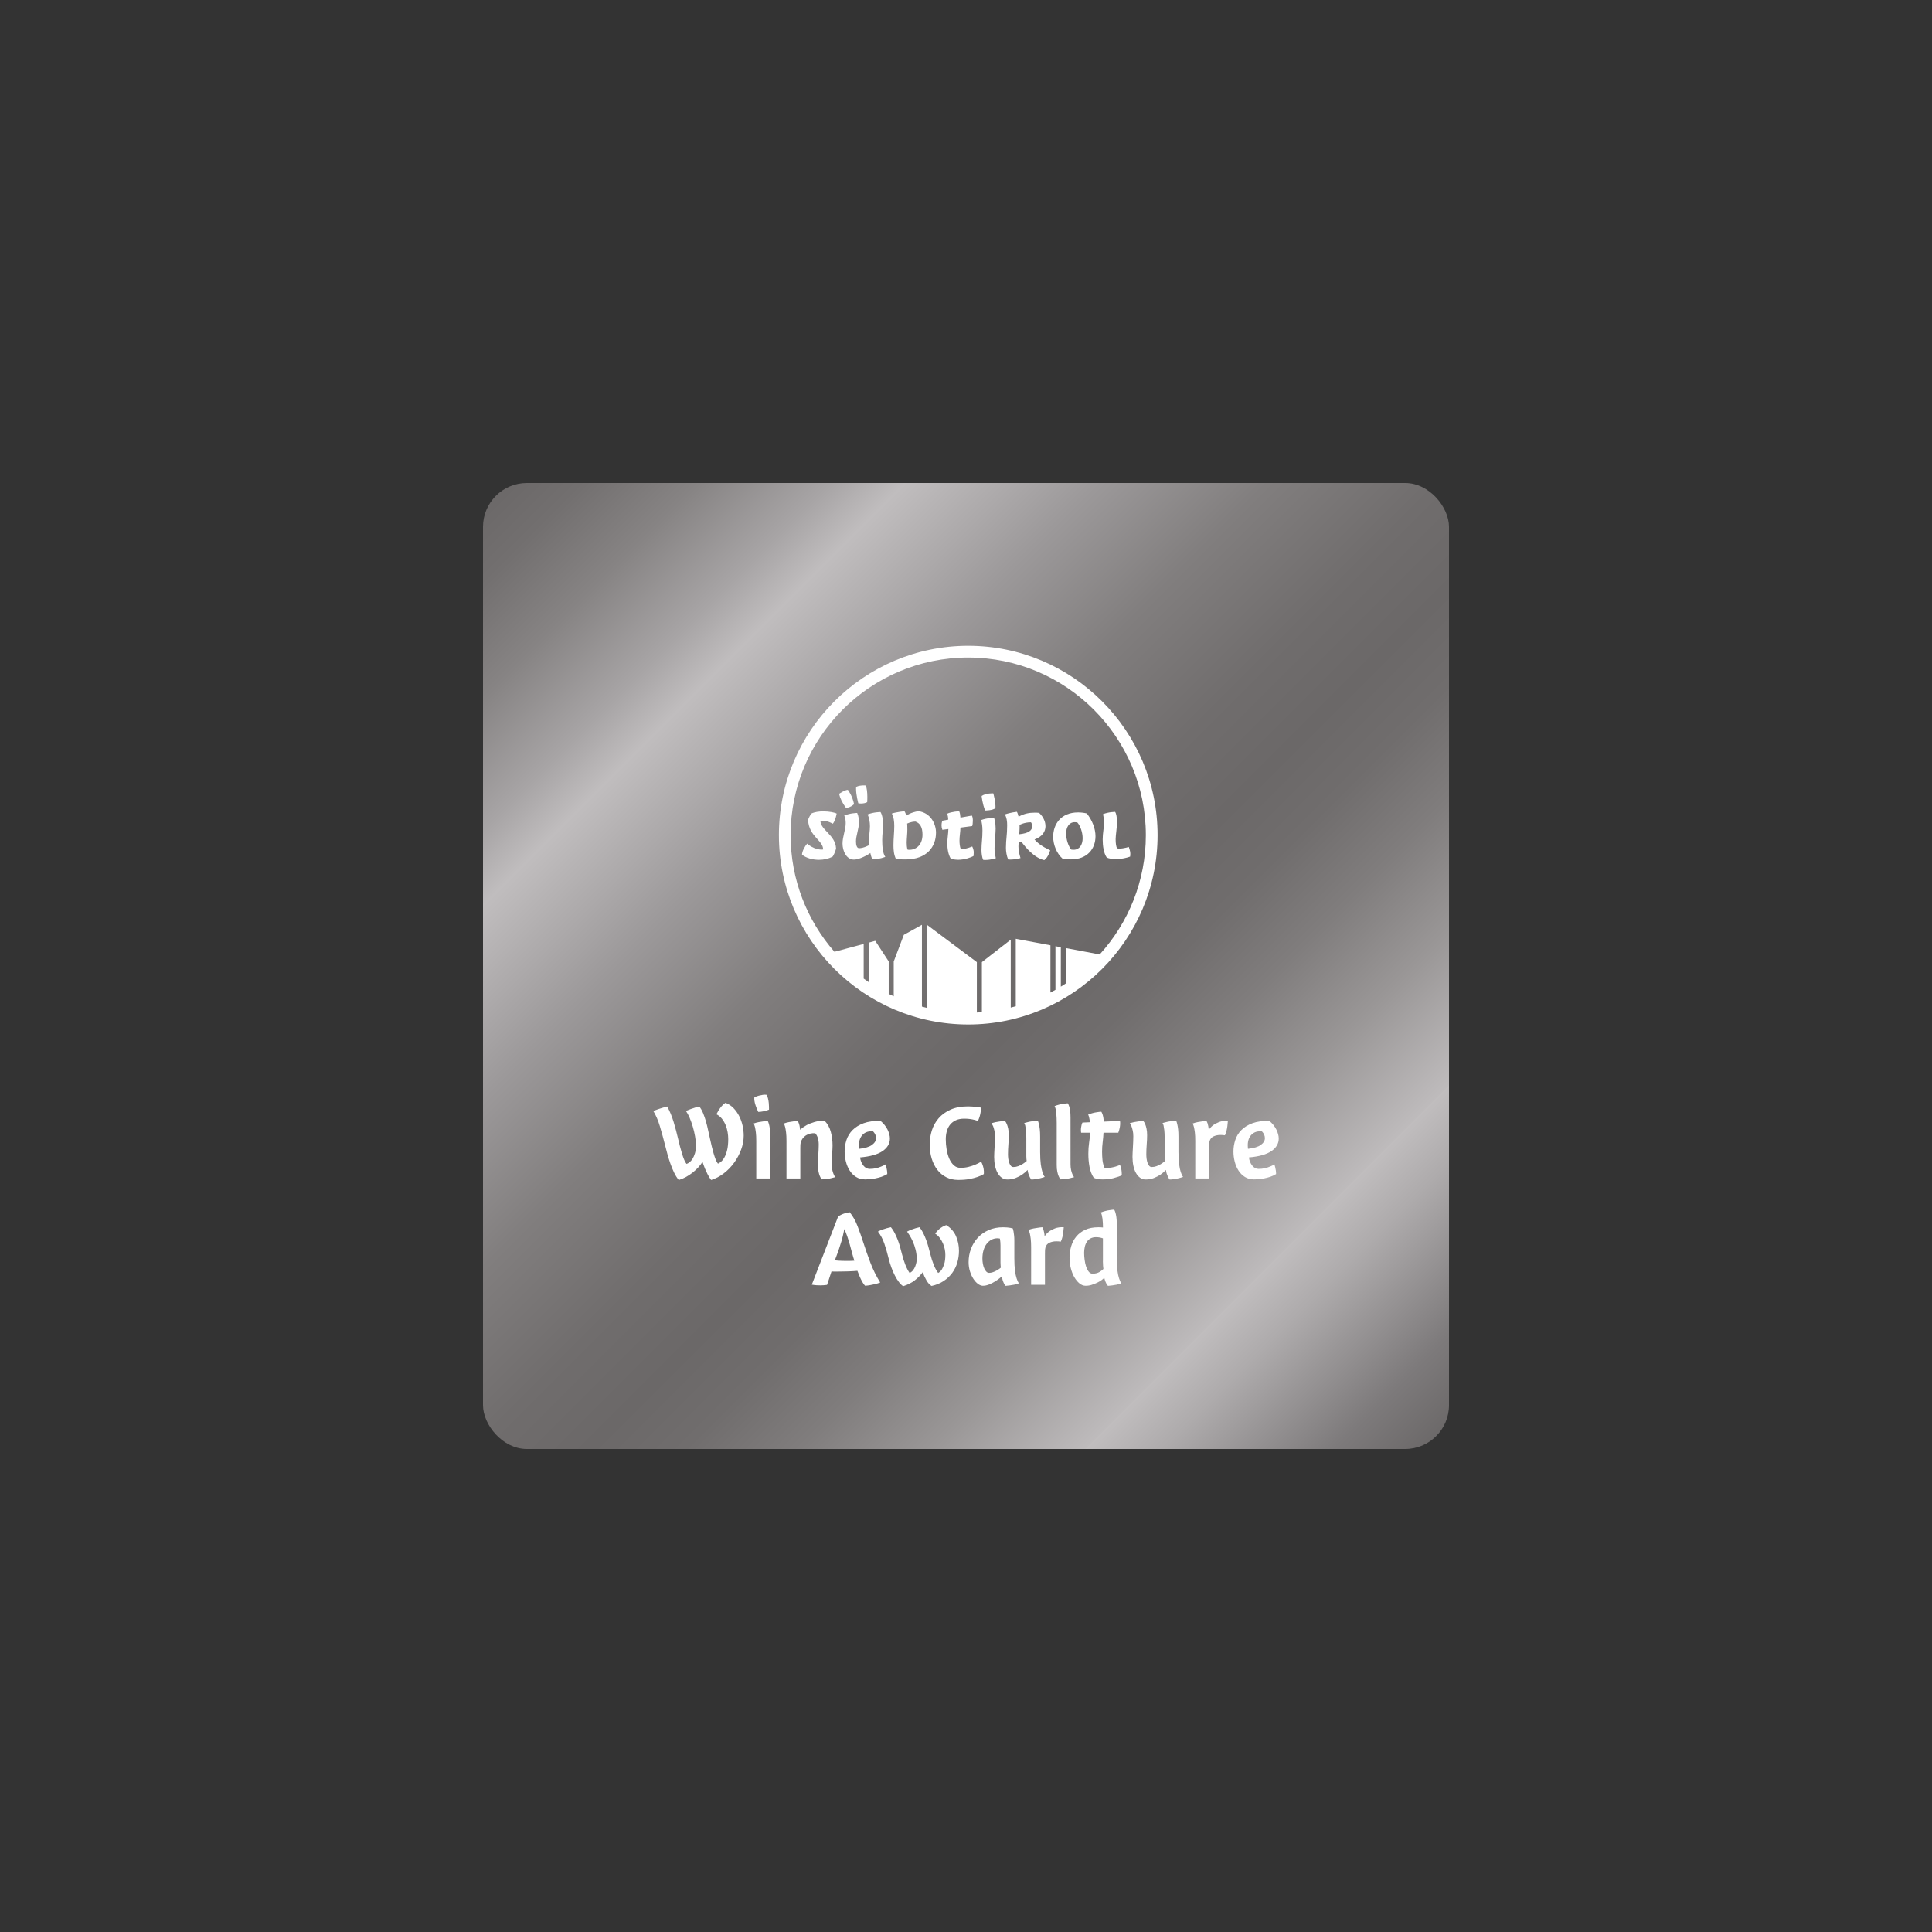 <?xml version="1.0" encoding="UTF-8"?><svg id="Ebene_2" xmlns="http://www.w3.org/2000/svg" xmlns:xlink="http://www.w3.org/1999/xlink" viewBox="0 0 1000 1000"><rect x="0" y="0" width="1000" height="1000" fill="#333333" stroke="none"/><defs><style>.cls-1{clip-path:url(#clippath);}.cls-2{fill:none;}.cls-2,.cls-3,.cls-4{stroke-width:0px;}.cls-5{clip-path:url(#clippath-1);}.cls-3{fill:url(#Unbenannter_Verlauf_2);}.cls-4{fill:#fff;}</style><clipPath id="clippath"><rect class="cls-2" x="250" y="250" width="500" height="500" rx="22.69" ry="22.69"/></clipPath><linearGradient id="Unbenannter_Verlauf_2" x1="250.67" y1="1251.33" x2="251.5" y2="1251.33" gradientTransform="translate(-1061286.43 -212548.84) rotate(90) scale(848.52 -848.52)" gradientUnits="userSpaceOnUse"><stop offset="0" stop-color="#6b6868"/><stop offset=".04" stop-color="#726f6f"/><stop offset=".1" stop-color="#868383"/><stop offset=".17" stop-color="#a7a4a5"/><stop offset=".21" stop-color="#c0bdbe"/><stop offset=".31" stop-color="#9c999a"/><stop offset=".4" stop-color="#817e7e"/><stop offset=".49" stop-color="#706d6d"/><stop offset=".55" stop-color="#6b6868"/><stop offset=".6" stop-color="#706d6d"/><stop offset=".66" stop-color="#807d7d"/><stop offset=".73" stop-color="#9a9797"/><stop offset=".81" stop-color="#bebbbc"/><stop offset=".81" stop-color="#c0bdbe"/><stop offset=".85" stop-color="#aeabac"/><stop offset=".94" stop-color="#7d7a7b"/><stop offset=".99" stop-color="#6b6868"/><stop offset="1" stop-color="#6b6868"/></linearGradient><clipPath id="clippath-1"><rect class="cls-2" x="250" y="250" width="500" height="500"/></clipPath></defs><g id="Ebene_1-2"><g class="cls-1"><rect class="cls-3" x="146.45" y="146.45" width="707.11" height="707.11" transform="translate(-207.11 500) rotate(-45)"/></g><g class="cls-5"><path class="cls-4" d="M565.1,665.01c1.04-.33,2-.7,2.88-1.13.88-.43,1.63-.88,2.26-1.35.63-.47,1.07-.87,1.32-1.19.12.57.33,1.24.61,2.02.29.78.71,1.51,1.29,2.2.73-.04,1.49-.12,2.26-.24.69-.08,1.45-.2,2.26-.37.81-.16,1.63-.41,2.45-.73-.45-.57-.86-1.43-1.22-2.57-.33-.98-.6-2.3-.83-3.98-.22-1.67-.34-3.79-.34-6.36v-17.8c0-1.43-.07-2.61-.21-3.55-.14-.94-.3-1.69-.46-2.26-.21-.69-.43-1.22-.67-1.59-.73.04-1.47.12-2.2.24-.69.08-1.45.23-2.26.43-.82.2-1.63.47-2.45.8.37.65.64,1.68.83,3.09.18,1.41.28,2.97.28,4.68-.37-.04-.74-.07-1.13-.09-.39-.02-.81-.03-1.25-.03-2.69,0-4.98.44-6.85,1.32-1.88.88-3.41,2.05-4.62,3.52-1.2,1.47-2.08,3.15-2.63,5.05-.55,1.9-.83,3.86-.83,5.9,0,1.83.21,3.62.64,5.35.43,1.73,1.03,3.27,1.8,4.62.77,1.34,1.66,2.44,2.66,3.27,1,.84,2.09,1.25,3.27,1.25,1.06,0,2.11-.16,3.15-.49M570.88,652.16c-.04.49-.04,1,0,1.53,0,.45.02.95.06,1.5.04.55.1,1.09.18,1.62-.33.41-.98.92-1.96,1.53-.98.61-2.2.92-3.67.92-.77,0-1.44-.36-1.99-1.07-.55-.71-1-1.6-1.35-2.66-.35-1.06-.6-2.22-.76-3.49-.16-1.26-.25-2.45-.25-3.55s.11-2.14.34-3.12c.22-.98.58-1.84,1.07-2.6.49-.75,1.13-1.35,1.93-1.77.8-.43,1.76-.64,2.91-.64.53,0,1.09.05,1.68.15.59.1,1.19.25,1.8.46v11.19ZM540.44,637.94c-.12-.59-.24-1.09-.37-1.5-.16-.45-.35-.86-.55-1.22-.69.04-1.43.12-2.2.25-.69.08-1.47.2-2.32.37-.86.16-1.73.41-2.63.73.25.49.47,1.12.67,1.9.16.69.32,1.61.46,2.75.14,1.14.21,2.61.21,4.4v19.39h7.16v-16.09c0-.41,0-.93.03-1.56.02-.63.09-1.17.21-1.62.33-1.18,1.02-2.02,2.08-2.51,1.06-.49,2.26-.73,3.61-.73.82,0,1.57.06,2.26.18.37-.77.65-1.6.86-2.48.2-.88.35-1.68.43-2.42.12-.86.2-1.71.25-2.57-1.8-.08-3.31.12-4.56.61-1.24.49-2.27,1.04-3.09,1.65-.94.73-1.69,1.55-2.26,2.45-.04-.73-.12-1.4-.25-1.99M518.92,662.44c.16.53.36,1.07.61,1.62.24.55.55,1.05.92,1.5.73-.04,1.48-.12,2.25-.24.69-.08,1.44-.2,2.26-.37s1.63-.41,2.44-.73c-.45-.57-.86-1.43-1.22-2.57-.33-.98-.6-2.3-.82-3.98-.23-1.67-.34-3.79-.34-6.36v-9.17c0-1.1-.05-2.04-.15-2.81-.1-.77-.19-1.43-.27-1.96-.12-.61-.24-1.12-.37-1.53-.37-.08-.8-.18-1.29-.31-.45-.08-.98-.15-1.59-.21-.61-.06-1.35-.09-2.2-.09-2.77,0-5.26.49-7.46,1.47-2.2.98-4.07,2.29-5.6,3.95-1.53,1.65-2.7,3.57-3.52,5.75-.82,2.18-1.22,4.48-1.22,6.88,0,1.71.24,3.31.71,4.8.47,1.49,1.07,2.78,1.79,3.88.72,1.1,1.51,1.97,2.37,2.6.86.63,1.71.95,2.53.95,1.01,0,2.08-.22,3.2-.67,1.12-.45,2.14-.97,3.08-1.56.93-.59,1.73-1.15,2.38-1.68s1.04-.88,1.16-1.04c.08.65.2,1.28.37,1.9M517.25,641.03c.12.04.22.06.3.06.04.21.08.49.12.86.04.33.08.71.12,1.16.04.45.06,1,.06,1.65v8.81c0,.57.02,1.04.06,1.41.04.45.08.82.12,1.1-.12.16-.4.4-.82.7-.43.31-.92.61-1.49.92-.57.31-1.18.57-1.85.8-.67.23-1.31.34-1.91.34-.53,0-1-.21-1.43-.64-.43-.43-.79-.99-1.09-1.68-.3-.69-.54-1.48-.7-2.35-.16-.88-.24-1.78-.24-2.72,0-1.59.19-3.04.58-4.34.38-1.3.93-2.42,1.64-3.33.71-.92,1.54-1.62,2.49-2.11.95-.49,1.97-.73,3.07-.73.4,0,.73.04.97.12M487.83,634.98c-.57.33-1.18.76-1.83,1.32-.65.55-1.31,1.3-1.96,2.23.94.61,1.73,1.36,2.39,2.23.65.88,1.19,1.8,1.62,2.78.43.98.74,1.98.95,3s.31,2,.31,2.94c0,2-.2,3.61-.61,4.83-.41,1.22-.84,2.18-1.28,2.87-.53.78-1.14,1.35-1.83,1.71-.82-1.06-1.57-2.44-2.26-4.13-.69-1.69-1.31-3.6-1.83-5.72-.29-1.14-.6-2.34-.95-3.61-.35-1.26-.74-2.5-1.19-3.7-.45-1.2-.95-2.36-1.5-3.49-.55-1.12-1.19-2.13-1.93-3.03-.61.12-1.26.29-1.96.49-.57.2-1.25.44-2.05.7-.8.26-1.6.62-2.42,1.07.33.45.76,1.11,1.32,1.99.55.88,1.1,1.93,1.65,3.15.55,1.22,1.02,2.6,1.41,4.13.39,1.53.6,3.13.64,4.8,0,.57-.07,1.21-.21,1.93-.14.71-.36,1.43-.64,2.14-.29.71-.67,1.37-1.16,1.96-.49.59-1.06,1.03-1.71,1.31-.77-1.1-1.5-2.49-2.17-4.16-.67-1.67-1.27-3.57-1.8-5.69-.29-1.14-.6-2.34-.95-3.61-.35-1.26-.76-2.5-1.22-3.7-.47-1.2-.99-2.36-1.56-3.49-.57-1.12-1.22-2.13-1.96-3.03-.65.12-1.34.29-2.08.49-.65.2-1.39.44-2.2.7-.82.26-1.63.62-2.45,1.07,1.43,1.83,2.55,3.96,3.36,6.36.81,2.41,1.55,4.95,2.2,7.65.37,1.51.83,3.02,1.38,4.53.55,1.51,1.16,2.92,1.83,4.22.67,1.31,1.39,2.45,2.14,3.43.75.98,1.48,1.67,2.17,2.08,2.41-.77,4.41-1.79,6.02-3.06,1.61-1.26,2.97-2.65,4.07-4.16.53,1.47,1.18,2.87,1.96,4.22.77,1.35,1.65,2.3,2.63,2.88,2.41-.53,4.5-1.39,6.27-2.57,1.77-1.18,3.25-2.58,4.43-4.19s2.06-3.39,2.63-5.35c.57-1.96.86-4,.86-6.12,0-2.69-.52-5.22-1.56-7.58-1.04-2.36-2.72-4.26-5.05-5.69-.61.21-1.24.49-1.9.86M440.5,652.62c-.57.02-1.14.03-1.71.03-.9,0-1.74,0-2.54-.03-.79-.02-1.5-.05-2.11-.09-.73-.04-1.41-.1-2.02-.18.28-.81.63-1.75,1.04-2.81.69-1.79,1.53-4.3,2.51-7.52.16-.57.33-1.2.49-1.9.16-.69.31-1.32.43-1.9.16-.69.29-1.39.37-2.08.53,1.02,1.04,2.24,1.53,3.67.49,1.43.95,2.9,1.38,4.43.43,1.53.83,3.03,1.22,4.5.39,1.47.76,2.73,1.13,3.79-.57.04-1.14.07-1.71.09M437.69,627.88c-.61.16-1.28.4-1.99.7-.71.31-1.36.7-1.93,1.19l-13.58,35.17c.37.08.77.14,1.22.18.77.12,1.84.18,3.18.18.53,0,1.09-.02,1.68-.06.59-.04,1.19-.1,1.8-.18.29-.86.57-1.7.86-2.54.28-.83.53-1.58.73-2.23l.73-2.2c.28.04.61.06.98.06h2.57c1.63,0,3.32-.03,5.08-.09,1.75-.06,3.34-.15,4.77-.28.41,1.1.83,2.16,1.28,3.18.37.86.79,1.71,1.28,2.57.49.86.96,1.51,1.41,1.96.86-.04,1.73-.14,2.63-.31.77-.12,1.62-.3,2.54-.52.92-.22,1.8-.5,2.66-.83-2.08-3.38-3.77-6.81-5.08-10.27-1.31-3.47-2.48-6.81-3.52-10.03-1.04-3.22-2.09-6.21-3.15-8.96-1.06-2.75-2.41-5.13-4.04-7.13-.69.12-1.41.27-2.14.43"/><path class="cls-4" d="M648.28,581.37c-2.36.88-4.28,2.06-5.75,3.55-1.47,1.49-2.52,3.2-3.15,5.14-.63,1.94-.95,3.9-.95,5.9,0,1.83.22,3.62.67,5.35.45,1.73,1.11,3.27,1.99,4.62.87,1.35,1.97,2.44,3.3,3.27,1.33.83,2.88,1.25,4.68,1.25s3.45-.14,4.86-.43c1.41-.28,2.6-.59,3.58-.92,1.14-.41,2.14-.88,2.99-1.41,0-.61-.04-1.21-.12-1.8-.08-.59-.18-1.13-.31-1.62-.16-.53-.31-1.06-.43-1.59-.73.45-1.53.84-2.38,1.16-.73.33-1.6.6-2.6.83-1,.22-2.07.34-3.21.34-1.31,0-2.42-.58-3.33-1.74-.92-1.16-1.48-2.56-1.68-4.19,5.22-.45,9.1-1.54,11.63-3.27,2.53-1.73,3.8-3.9,3.8-6.51,0-1.39-.4-2.91-1.19-4.56-.8-1.65-2.01-3.17-3.64-4.56-3.47-.08-6.38.32-8.75,1.19M645.9,594.18c-.04-.2-.06-.67-.06-1.41,0-2.36.67-4.21,2-5.53s3.12-1.87,5.35-1.62c1.01,1.06,1.52,2.22,1.52,3.49s-.7,2.47-2.1,3.49c-1.4,1.02-3.61,1.69-6.65,2.02-.04-.12-.06-.27-.06-.43M625.4,582.9c-.12-.59-.25-1.09-.37-1.5-.16-.45-.35-.86-.55-1.22-.69.04-1.43.12-2.2.24-.69.08-1.47.21-2.32.37-.86.16-1.73.41-2.63.73.24.49.47,1.12.67,1.9.16.69.31,1.61.46,2.75.14,1.14.21,2.61.21,4.4v19.39h7.16v-16.09c0-.41,0-.93.03-1.56.02-.63.09-1.17.21-1.62.33-1.18,1.02-2.02,2.08-2.51,1.06-.49,2.26-.73,3.61-.73.82,0,1.57.06,2.26.18.37-.77.65-1.6.86-2.48.2-.88.35-1.68.43-2.42.12-.86.2-1.71.24-2.57-1.79-.08-3.31.12-4.56.61-1.24.49-2.27,1.04-3.09,1.65-.94.73-1.69,1.55-2.26,2.45-.04-.73-.12-1.4-.24-1.99M603.95,607.64c.22.61.44,1.14.64,1.59.25.49.51.92.8,1.28.69,0,1.41-.06,2.14-.18.65-.08,1.39-.21,2.2-.4.81-.18,1.69-.44,2.63-.76-.45-.57-.86-1.43-1.22-2.57-.33-.98-.6-2.3-.83-3.98-.22-1.67-.34-3.79-.34-6.36v-7.95c0-1.51-.06-2.78-.18-3.82-.12-1.04-.27-1.89-.43-2.54-.16-.73-.35-1.35-.55-1.83-.94.04-1.83.11-2.69.21-.86.1-1.61.23-2.26.4-.77.16-1.49.35-2.14.55.2.24.39.69.55,1.35.12.57.25,1.37.37,2.39.12,1.02.18,2.41.18,4.16v9.27c0,.55.02,1.01.06,1.38.04.45.08.82.12,1.1-.69.61-1.41,1.14-2.14,1.59-.65.41-1.39.76-2.2,1.07-.82.31-1.65.46-2.51.46-.53,0-.97-.2-1.32-.61-.35-.41-.63-.93-.86-1.56-.22-.63-.39-1.34-.49-2.11-.1-.77-.15-1.53-.15-2.26,0-1.67.07-3.39.21-5.17.14-1.77.21-3.35.21-4.74,0-1.3-.1-2.44-.31-3.39-.2-.96-.43-1.72-.67-2.29-.29-.69-.61-1.26-.98-1.71-.94.04-1.83.12-2.66.24-.84.12-1.58.25-2.23.37-.73.16-1.45.35-2.14.55.33.45.63,1,.92,1.65.2.57.41,1.27.61,2.11.2.84.31,1.83.31,2.97,0,.78-.02,1.67-.06,2.69-.04,1.02-.09,2.03-.15,3.03-.06,1-.11,1.95-.15,2.84-.04.9-.06,1.61-.06,2.14,0,1.67.15,3.22.46,4.65.31,1.43.75,2.66,1.35,3.7.59,1.04,1.31,1.86,2.14,2.45.84.59,1.8.89,2.9.89,1.55,0,2.96-.25,4.22-.76,1.26-.51,2.36-1.07,3.3-1.68,1.06-.73,2.04-1.57,2.94-2.51.08.82.23,1.53.46,2.14M576.48,609.75c1.83-.47,3.22-.95,4.16-1.44,0-.81-.04-1.57-.12-2.26s-.18-1.26-.31-1.71c-.16-.53-.33-1-.49-1.41-.12.08-.39.2-.79.37-.41.16-.92.34-1.53.52-.61.18-1.32.35-2.11.49-.8.14-1.64.21-2.54.21h-.73c-.12,0-.22-.02-.31-.06-.57-1.26-.93-2.6-1.07-4.01-.14-1.41-.21-2.86-.21-4.37,0-1.63.1-3.26.31-4.89s.35-3.26.43-4.89h7.65c.16-.45.33-.94.49-1.47.12-.45.23-.98.34-1.59s.15-1.3.15-2.08c0-.16-.01-.31-.03-.43-.02-.12-.03-.22-.03-.31v-.24l-8.38.37c-.08-.86-.18-1.6-.3-2.23-.12-.63-.26-1.17-.42-1.62-.16-.49-.36-.92-.61-1.28-.73.04-1.46.12-2.18.24-.65.08-1.37.23-2.18.43-.81.21-1.62.47-2.43.8.12.29.24.63.37,1.04.08.33.17.74.28,1.25s.19,1.07.28,1.68l-3.91.18c-.16.33-.31.71-.43,1.16-.08.37-.16.79-.24,1.25-.08.47-.12.97-.12,1.5,0,.49.02.82.06.98,0,.16.02.29.06.37h4.65c-.08,1.63-.25,3.34-.52,5.14-.27,1.79-.4,3.73-.4,5.81,0,2.32.2,4.57.61,6.73.4,2.16,1.13,4.04,2.18,5.63.73.33,1.48.55,2.27.67.79.12,1.57.18,2.34.18,2.04,0,3.98-.23,5.81-.7M554.1,578.46c0-1.47-.07-2.67-.21-3.61-.14-.94-.32-1.69-.52-2.26-.21-.65-.45-1.16-.73-1.53-.69.04-1.41.12-2.14.24-.65.08-1.39.22-2.2.43-.82.2-1.63.47-2.45.8.45.82.74,2.05.89,3.7.14,1.65.21,3.35.21,5.11v21.71c0,1.35.1,2.49.31,3.43.2.94.43,1.69.67,2.26.28.69.61,1.26.98,1.71.94-.04,1.82-.11,2.66-.21.84-.1,1.58-.24,2.23-.4.73-.16,1.45-.35,2.14-.55-.37-.45-.67-1-.92-1.65-.24-.57-.46-1.27-.64-2.11-.18-.83-.28-1.82-.28-2.97v-24.1ZM532.35,607.64c.22.61.44,1.14.64,1.59.24.49.51.92.8,1.28.69,0,1.41-.06,2.14-.18.65-.08,1.39-.21,2.2-.4.81-.18,1.69-.44,2.63-.76-.45-.57-.86-1.43-1.22-2.57-.33-.98-.6-2.3-.83-3.98-.22-1.67-.34-3.79-.34-6.36v-7.95c0-1.51-.06-2.78-.18-3.82-.12-1.04-.26-1.89-.43-2.54-.16-.73-.35-1.35-.55-1.83-.94.04-1.83.11-2.69.21-.86.1-1.61.23-2.26.4-.78.16-1.49.35-2.14.55.2.24.39.69.55,1.35.12.57.24,1.37.37,2.39.12,1.02.18,2.41.18,4.16v9.27c0,.55.02,1.01.06,1.38.04.45.08.82.12,1.1-.69.61-1.41,1.14-2.14,1.59-.65.41-1.39.76-2.2,1.07-.82.31-1.65.46-2.51.46-.53,0-.97-.2-1.32-.61-.35-.41-.63-.93-.86-1.56-.22-.63-.39-1.34-.49-2.11-.1-.77-.15-1.53-.15-2.26,0-1.67.07-3.39.21-5.17.14-1.77.21-3.35.21-4.74,0-1.3-.1-2.44-.31-3.39-.21-.96-.43-1.72-.67-2.29-.29-.69-.61-1.26-.98-1.71-.94.04-1.83.12-2.66.24-.84.12-1.58.25-2.23.37-.73.16-1.45.35-2.14.55.33.45.63,1,.92,1.65.2.57.41,1.27.61,2.11.2.84.31,1.83.31,2.97,0,.78-.02,1.67-.06,2.69-.04,1.02-.09,2.03-.15,3.03-.06,1-.11,1.95-.15,2.84-.04.9-.06,1.61-.06,2.14,0,1.67.15,3.22.46,4.65.31,1.43.75,2.66,1.35,3.7.59,1.04,1.3,1.86,2.14,2.45.84.59,1.8.89,2.9.89,1.55,0,2.96-.25,4.22-.76,1.26-.51,2.36-1.07,3.3-1.68,1.06-.73,2.04-1.57,2.94-2.51.08.82.23,1.53.46,2.14M509.14,605.09c-.14-.79-.32-1.47-.52-2.04-.21-.65-.47-1.24-.8-1.77-.98.61-2.02,1.14-3.12,1.59-.98.41-2.11.78-3.39,1.1-1.28.33-2.68.49-4.19.49-1.31,0-2.44-.43-3.39-1.29-.96-.86-1.74-1.98-2.36-3.37-.61-1.39-1.07-2.97-1.38-4.75-.31-1.78-.46-3.57-.46-5.36,0-1.51.18-2.92.55-4.23.37-1.31.95-2.44,1.74-3.4.8-.96,1.78-1.71,2.97-2.24,1.18-.53,2.61-.8,4.28-.8,1.1,0,2.09.06,2.97.18.88.12,1.62.27,2.23.43.73.16,1.35.37,1.83.61.33-.53.61-1.18.86-1.96.25-.77.43-1.53.55-2.26.16-.86.26-1.75.31-2.69-.16-.04-.47-.1-.92-.18-.45-.08-.98-.15-1.59-.21-.61-.06-1.28-.12-2.02-.18-.73-.06-1.47-.09-2.2-.09-3.55,0-6.58.56-9.08,1.68-2.51,1.12-4.57,2.61-6.18,4.47-1.61,1.86-2.78,3.97-3.52,6.33-.73,2.36-1.1,4.79-1.1,7.28,0,2.61.35,5.04,1.04,7.28.69,2.24,1.67,4.18,2.94,5.81,1.26,1.63,2.8,2.9,4.62,3.82,1.81.92,3.86,1.38,6.15,1.38s4.12-.15,5.75-.45c1.63-.3,3.02-.66,4.16-1.06,1.3-.44,2.42-.95,3.36-1.51.08-.93.05-1.79-.09-2.58M447.03,581.37c-2.36.88-4.28,2.06-5.75,3.55-1.47,1.49-2.52,3.2-3.15,5.14-.63,1.94-.95,3.9-.95,5.9,0,1.83.22,3.62.67,5.35.45,1.73,1.11,3.27,1.99,4.62.88,1.35,1.97,2.44,3.3,3.27,1.32.83,2.88,1.25,4.68,1.25s3.45-.14,4.86-.43c1.41-.28,2.6-.59,3.57-.92,1.14-.41,2.14-.88,3-1.41,0-.61-.04-1.21-.12-1.8-.08-.59-.18-1.13-.31-1.62-.16-.53-.3-1.06-.43-1.59-.73.45-1.53.84-2.39,1.16-.73.33-1.6.6-2.6.83-1,.22-2.07.34-3.21.34-1.31,0-2.42-.58-3.33-1.74-.92-1.16-1.48-2.56-1.68-4.19,5.22-.45,9.1-1.54,11.63-3.27,2.53-1.73,3.8-3.9,3.8-6.51,0-1.39-.4-2.91-1.19-4.56-.8-1.65-2.01-3.17-3.64-4.56-3.47-.08-6.38.32-8.75,1.19M444.64,594.18c-.04-.2-.06-.67-.06-1.41,0-2.36.67-4.21,2-5.53,1.34-1.32,3.12-1.87,5.35-1.62,1.01,1.06,1.52,2.22,1.52,3.49s-.7,2.47-2.1,3.49c-1.4,1.02-3.61,1.69-6.65,2.02-.04-.12-.06-.27-.06-.43M413.87,582.81c-.12-.57-.27-1.06-.43-1.47-.16-.45-.35-.83-.55-1.16-.69.04-1.43.12-2.2.24-.69.08-1.47.21-2.32.37-.86.16-1.73.41-2.63.73.24.49.47,1.12.67,1.9.16.69.32,1.61.46,2.75.14,1.14.21,2.61.21,4.4v19.39h7.16v-15.53c0-.41.01-.93.03-1.56.02-.63.09-1.17.21-1.62.45-1.51,1.32-2.69,2.63-3.55,1.3-.86,2.92-1.24,4.83-1.16,1.22,1.3,1.84,3.3,1.84,5.99,0,.82-.03,1.69-.08,2.63-.05.94-.11,1.88-.16,2.81-.05.94-.1,1.85-.13,2.72-.04.88-.05,1.66-.05,2.35,0,1.35.1,2.49.31,3.43.2.94.43,1.69.67,2.26.28.69.61,1.26.98,1.71.94-.04,1.82-.11,2.66-.21.83-.1,1.58-.24,2.23-.4.73-.16,1.45-.35,2.14-.55-.37-.45-.67-1-.92-1.65-.24-.57-.46-1.27-.64-2.11-.18-.83-.28-1.82-.28-2.97,0-.77.02-1.61.06-2.51.04-.9.09-1.79.15-2.69.06-.9.11-1.73.15-2.51.04-.77.06-1.43.06-1.96,0-2.45-.3-4.78-.89-7-.59-2.22-1.65-4.13-3.16-5.72-1.97-.08-3.73.11-5.28.58-1.56.47-2.89.99-3.99,1.56-1.31.73-2.48,1.55-3.5,2.45-.04-.73-.12-1.39-.25-1.96M394.73,566.72c-.57.08-1.22.21-1.96.4-.73.18-1.51.48-2.32.89-.08.49-.06,1.1.06,1.83.08.61.27,1.39.58,2.32.31.94.76,2.06,1.38,3.36.81,0,1.76-.11,2.84-.34,1.08-.22,1.99-.5,2.72-.83v-1.35c0-.65-.04-1.37-.12-2.14-.08-.77-.21-1.55-.4-2.32-.18-.77-.46-1.41-.83-1.9-.61-.04-1.26-.02-1.96.06M398.59,586.6c0-1.06-.06-1.99-.18-2.78-.12-.8-.27-1.48-.43-2.05-.16-.61-.37-1.14-.61-1.59-.73.04-1.49.12-2.26.24-.69.08-1.48.21-2.35.37-.88.16-1.76.41-2.66.73.25.49.47,1.12.67,1.9.16.69.32,1.61.46,2.75.14,1.14.21,2.61.21,4.4v19.39h7.16v-23.36ZM364.81,604.7c.41.94.88,1.95,1.41,3.03.53,1.08,1.14,2.09,1.84,3.03,2.28-.69,4.45-1.82,6.51-3.39,2.06-1.57,3.85-3.4,5.38-5.51,1.53-2.1,2.74-4.36,3.64-6.79.9-2.42,1.35-4.84,1.35-7.25,0-1.71-.19-3.45-.58-5.2-.39-1.75-.98-3.4-1.77-4.95-.8-1.55-1.77-2.92-2.94-4.13-1.16-1.2-2.54-2.11-4.13-2.72-.78.49-1.45,1.08-2.02,1.77-.57.69-1.06,1.34-1.47,1.96-.45.73-.86,1.47-1.22,2.2,1.14.57,2.1,1.35,2.87,2.32.77.98,1.41,2.07,1.9,3.27.49,1.2.83,2.44,1.04,3.7s.31,2.45.31,3.55c0,2.2-.18,4.07-.55,5.6-.37,1.53-.83,2.79-1.38,3.79-.55,1-1.13,1.75-1.74,2.26-.61.51-1.16.87-1.65,1.07-.45-.57-.86-1.32-1.22-2.26-.37-.94-.71-1.97-1.04-3.09-.33-1.12-.64-2.32-.95-3.61s-.6-2.58-.89-3.88c-.33-1.39-.65-2.86-.98-4.44-.33-1.57-.7-3.1-1.13-4.59-.43-1.49-.92-2.9-1.47-4.25-.55-1.35-1.21-2.51-1.99-3.49-.73.21-1.47.41-2.2.61-.65.21-1.39.45-2.2.73-.82.29-1.65.61-2.51.98.65.9,1.28,2.06,1.9,3.49.61,1.43,1.16,2.97,1.65,4.62.49,1.65.89,3.33,1.19,5.05.31,1.71.46,3.28.46,4.71,0,1.55-.17,2.9-.52,4.04-.35,1.14-.76,2.1-1.25,2.87-.49.78-1.02,1.38-1.59,1.81-.57.43-1.08.7-1.53.83-.45-.57-.87-1.32-1.25-2.26-.39-.94-.75-1.99-1.1-3.15-.35-1.16-.69-2.39-1.04-3.67-.35-1.28-.66-2.58-.95-3.88-.33-1.39-.68-2.82-1.07-4.31-.39-1.49-.81-2.97-1.25-4.43-.45-1.47-.95-2.87-1.5-4.22-.55-1.35-1.17-2.61-1.87-3.79-.69.21-1.43.41-2.2.61-.69.21-1.47.45-2.32.73-.86.29-1.73.61-2.63.98,1.34,2.2,2.48,4.83,3.39,7.89.92,3.06,1.78,6.2,2.6,9.42.41,1.67.85,3.35,1.32,5.05.47,1.69.99,3.34,1.56,4.95.57,1.61,1.2,3.14,1.9,4.59.69,1.45,1.49,2.72,2.39,3.82,1.26-.37,2.51-.89,3.73-1.56,1.22-.67,2.37-1.44,3.46-2.29,1.08-.86,2.06-1.76,2.94-2.72.88-.96,1.6-1.91,2.17-2.84.37,1.14.77,2.26,1.22,3.36"/><path class="cls-4" d="M442.05,416.22s-1.37,1.61-4.14,2.01c-2.07-2.86-3.09-5.16-3.61-7.33,0,0,2.8-1.97,4.53-2.07,0,0,2.3,2.8,3.23,7.39"/><path class="cls-4" d="M443.09,408.25c0-.69.05-.93.05-.93,1.09-.63,2.81-.8,4.12-.8.46,0,.86.06.86.06.58,1.44.8,3.5.81,5.79,0,.76,0,1.9-.07,2.81-.73.53-2.36.73-3.15.73-.91,0-1.46-.13-1.46-.13,0,0-1.15-4.18-1.15-7.52"/><path class="cls-4" d="M555.71,439.83c3.13,0,4.65-2.72,4.66-5.91,0-3.18-1.27-6.61-2.75-8.21-.12-.02-.72-.15-1.35-.15-2.96,0-4.45,2.67-4.45,5.9,0,3.08,1.22,6.63,2.65,8.26.11.04.61.11,1.24.1M549.88,444.35c-2.83-2.52-4.76-6.94-4.76-11.27,0-6.3,3.87-12.56,12.91-12.57,1.35,0,2.89.16,4.5.53,2.89,3.68,4.49,7.96,4.49,11.81,0,6.51-4.28,11.96-12.66,11.97-1.32,0-2.82-.1-4.37-.42l-.11-.05Z"/><path class="cls-4" d="M533.7,425.73l-.09-.11c-1.68-.02-3.17.33-4.23.67-.9.3-1.5.6-1.67.69,0,.13.03.54.03,1.56,0,1.13-.17,2.46-.2,3.27,4.7-.49,6.73-1.87,6.73-4.18,0-.66-.17-1.16-.34-1.5-.08-.19-.16-.32-.22-.4M541.14,427.62c0,2.72-1.51,5.35-5.67,6.9,2.74,3.36,8.08,5.55,8.08,5.55,0,0-.86,3.57-3.04,5.13-5.31-1.19-9.75-6.73-11.71-9.35,0,0-.7.11-1.56.11-.06.6-.1,1.45-.1,2.09,0,1.82.37,3.79,1.06,6.09,0,0-2.47.77-5.34.77-.69,0-1.06-.05-1.06-.05-.81-2-1.13-4.12-1.13-6.1,0-4.48.64-6.41.63-11.59,0-2.03-.22-4-1.19-5.61,3.1-1.07,6.23-1.37,6.23-1.37,0,0,.54.89.87,2.55,2.99-1.71,5.73-2.1,8.24-2.1.86,0,1.66,0,2.36.11,0,0,3.32,2.67,3.32,6.9"/><path class="cls-4" d="M508.9,445.07c-.59-1.17-.89-3.31-.89-5.08,0-3.83.52-5.79.51-10.07,0-2.48-.35-4.15-.61-5.47,2.73-1.03,6.58-1.27,6.58-1.27.21.64.85,2.71.85,5.65,0,2.89-.57,6.93-.57,10.36,0,1.93.17,2.73.66,5.03,0,0-2.45.9-5.66.91-.54,0-.87-.06-.87-.06"/><path class="cls-4" d="M515.24,418.3c-1.49,1.26-5.33,1.22-5.33,1.22-1.45-3.42-1.82-7.53-1.82-7.53,2.19-1.5,6.03-1.36,6.03-1.36,0,0,1.29,4.34,1.13,7.66"/><path class="cls-4" d="M492.04,444.34c-1.27-2.25-1.71-5.03-1.71-7.91,0-2.35.53-5.14.54-7.32l-3.11.4c-.32-.96-.43-1.65-.43-2.3,0-1.39.42-2.41.42-2.41l3.05-.56c-.04-.97-.15-2.02-.59-3.05,2.36-1.12,6.27-1.29,6.27-1.29.37.98.5,1.5.65,3.3l5.9-1.06c.4.63.51,1.71.51,2.7,0,1.2-.17,2.37-.34,2.73l-6.09.81c0,2.14-.48,4.38-.48,6.62,0,1.67.17,3.33.66,4.45.22.04.41.04.68.04,2.08,0,5.24-1.36,5.24-1.36,0,0,.79,1.38.79,3.03,0,1.36-.12,1.92-.12,1.92-1.19.69-4.62,1.94-7.99,1.94-2.3,0-3.85-.69-3.85-.69"/><path class="cls-4" d="M469.78,439.79c4.04.5,7.71-2.24,7.7-7.79,0-3.88-1.31-5.96-3.66-6.75-1.23.03-2.33.28-3.09.55-.62.21-1.05.41-1.2.48.03.21.11.96.11,3.1,0,2.15-.34,4.93-.34,6.75,0,1.45.12,2.38.25,2.94.1.41.19.63.23.7M469.07,422.18s2.41-1.76,6.3-2.31c6.24.81,9.1,6.47,9.1,11.12,0,7.17-4.64,13.84-15.7,13.85-3.46,0-5.03-.21-5.03-.21-1.06-2.19-1.29-4.59-1.29-7.11,0-3.42.42-6.79.42-9.98,0-2.54-.31-4.72-1.28-6.44,2.57-.85,6.57-1.21,6.57-1.21,0,0,.55.79.92,2.29"/><path class="cls-4" d="M449.76,435.22c0-2.49.52-5.29.52-7.56,0-2.21-.41-4.35-1.2-6.1,3.07-1.25,6.67-1.25,6.67-1.25.94,1.54,1.32,4.02,1.32,6.46,0,2.74-.44,5.1-.44,8.05,0,2.99.26,6.92,1.6,8.7,0,0-3.2,1.24-5.77,1.24-.43,0-.95-.06-.95-.06,0,0-.65-1.21-1.03-3.2-1.18.96-5.64,3.43-8.48,3.43-4,0-5.91-4.62-5.91-8.28s1.64-7.12,1.64-10.59c0-2.88-.78-3.91-.78-3.91,3.07-1.32,6.72-1.36,6.72-1.36.81,1.82.9,3.45.9,4.94,0,3.32-1.52,6.74-1.52,9.8,0,1.97.49,3.5,1.61,3.49,2.46,0,5.22-1.63,5.22-1.63,0,0-.11-.94-.11-2.16"/><path class="cls-4" d="M431.07,426.37s-2.89-1.83-6.44-1.54c.19,4.92,7.75,7.31,8.11,14.27-.36,2.02-1.71,4.22-1.71,4.22-2.06,1.17-4.58,1.71-7.09,1.72-3.43,0-6.75-.96-8.82-2.68.05-1.75,1.38-4.22,2.66-5.71,0,0,3.67,3.48,8.28,3.05,0-4.75-7.21-6.59-7.81-15.14.15-1.18,1.65-3.43,1.65-3.43,1.67-.85,4.02-1.16,6.26-1.16,3.06,0,5.99.59,6.9,1.15,0,0-.54,3.43-1.98,5.25"/><path class="cls-4" d="M577.22,420.25c.54.86.93,2.74.93,5.24,0,2.94-.7,6.9-.7,8.82,0,2.29.26,3.79.7,4.75.42.16.9.16,1.34.16,2.2,0,4.74-.86,4.74-.86.69,1.76.82,2.89.82,3.63s-.12,1.38-.12,1.38c-1.18.54-4.8,1.36-7.37,1.36-1.44,0-3.59-.32-4.71-.86-1.59-2.25-2.1-6.09-2.11-9.39,0-3.32.69-5.84.68-8.51,0-2.41-.46-4.44-.52-4.54,2.89-1.19,6.3-1.19,6.3-1.19"/><path class="cls-4" d="M501.16,340.34c50.69,0,91.93,41.24,91.93,91.92,0,23.76-9.06,45.44-23.9,61.77l-17.51-3.31v18.3c-.86.57-1.73,1.12-2.6,1.66v-20.39l-2.78-.53v22.56c-.86.49-1.72.96-2.6,1.41v-24.45l-17.94-3.36v34.91c-.86.24-1.73.47-2.6.68v-35.12h0s-14.94,11.61-14.94,11.61v25.91c-.86.07-1.73.12-2.6.16v-26.07l-25.83-19.32v42.99c-.87-.21-1.74-.43-2.6-.66v-42.33l-9.38,5.21-5.21,13.76h-.01s0,18.04,0,18.04c-.87-.4-1.74-.82-2.6-1.25v-16.8l-6.96-10.66-3.39.95v20.43c-.88-.6-1.74-1.21-2.6-1.84v-17.92l-15.14,4.05c-14.11-16.16-22.68-37.29-22.68-60.39,0-50.69,41.24-91.92,91.93-91.92M501.16,334.26c-54.04,0-98,43.96-98,98s43.96,98.01,98,98.01,98-43.96,98-98.01-43.96-98-98-98"/></g></g></svg>